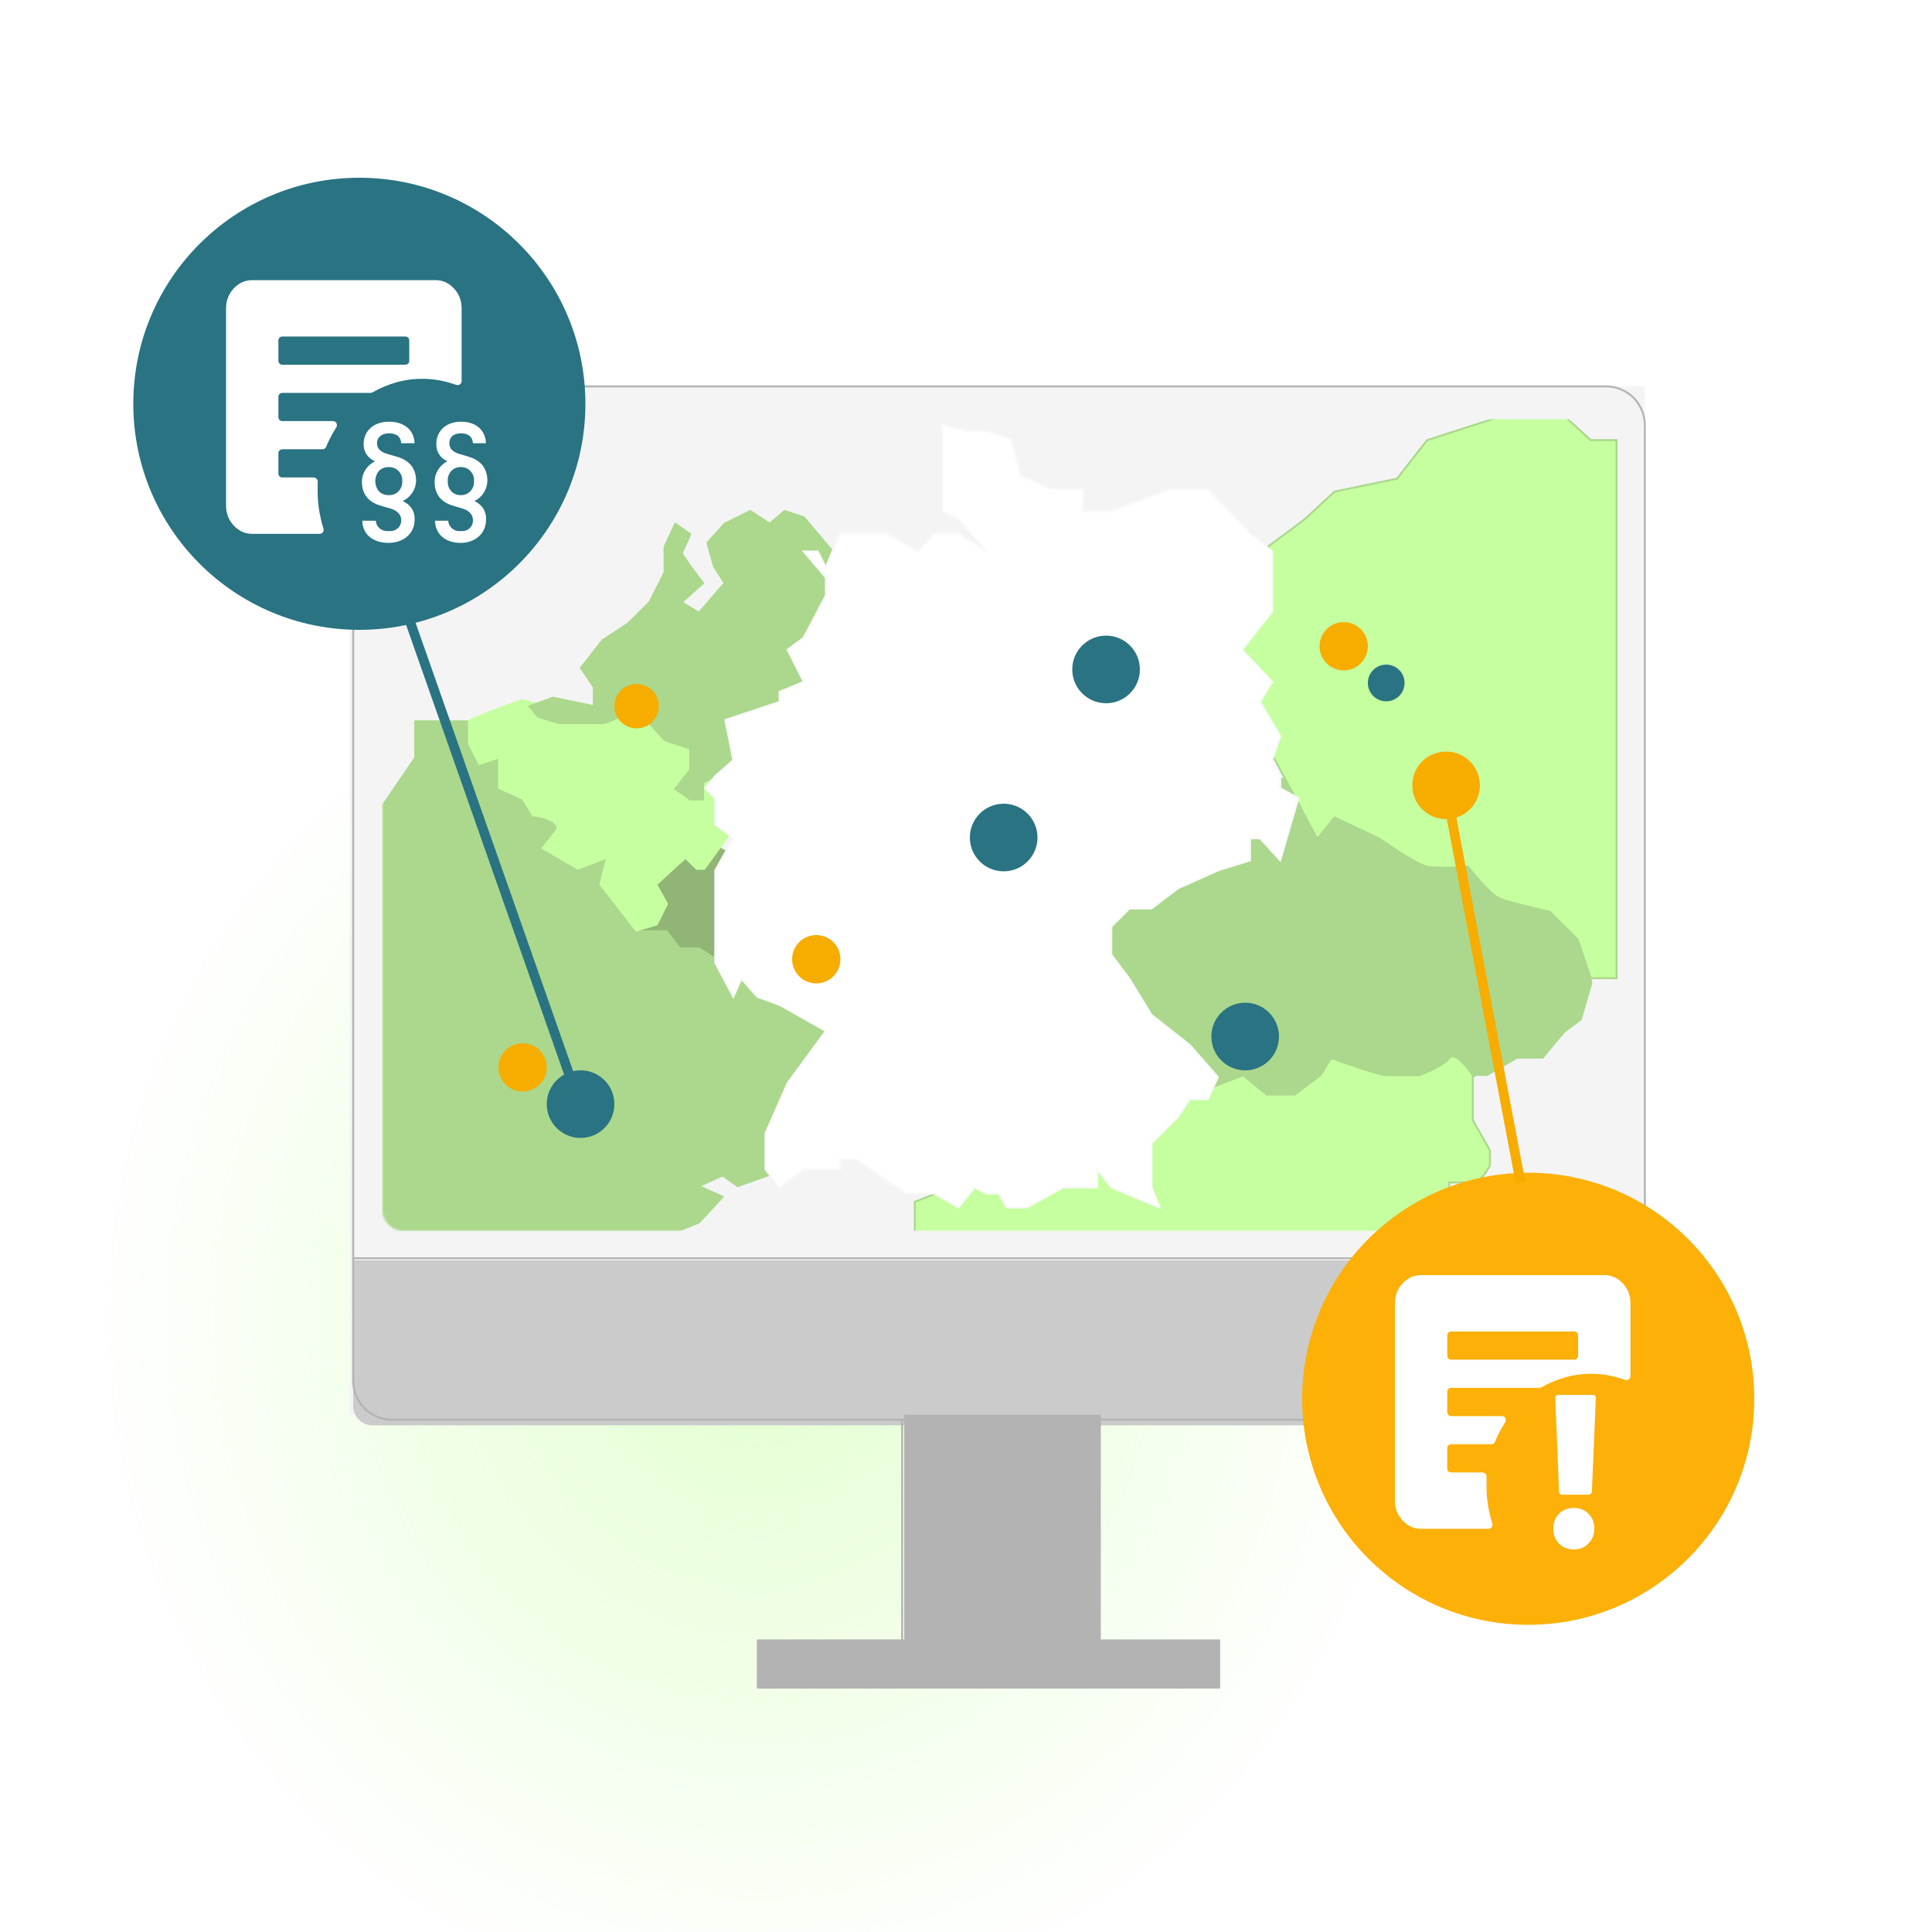 <svg width="1000" height="1000" viewBox="0 0 1000 1000" fill="none" xmlns="http://www.w3.org/2000/svg">
<g clip-path="url(#clip0_2778_422)">
<rect opacity="0.5" width="1839" height="678" transform="matrix(-1 0 0 1 1311 344)" fill="url(#paint0_radial_2778_422)"/>
<rect x="181" y="200" width="670.367" height="532.297" fill="#F4F4F4"/>
<path d="M182.816 652.361H853.183V727.747C853.183 733.27 848.706 737.747 843.183 737.747H192.816C187.294 737.747 182.816 733.269 182.816 727.747V652.361Z" fill="#CBCBCB"/>
<rect x="468.541" y="732.797" width="100.736" height="135.253" fill="#CBCBCB"/>
<rect x="468.541" y="732.797" width="100.736" height="135.253" fill="#B3B3B3"/>
<rect x="468.541" y="732.797" width="100.736" height="135.253" stroke="#B3B3B3"/>
<rect x="392.238" y="849.066" width="238.806" height="24.434" fill="#CBCBCB"/>
<rect x="392.238" y="849.066" width="238.806" height="24.434" fill="#B3B3B3"/>
<rect x="392.238" y="849.066" width="238.806" height="24.434" stroke="#B3B3B3"/>
<path d="M182.816 651.271V220.056C182.816 208.98 191.796 200 202.873 200H831.31C842.388 200 851.366 208.98 851.366 220.056V651.271M182.816 651.271V714.783C182.816 725.861 191.796 734.84 202.873 734.84H831.31C842.388 734.84 851.366 725.861 851.366 714.783V651.271M182.816 651.271H851.366M416.809 868.55H466.95M466.95 868.55V734.84M466.95 868.55H567.233M567.233 868.55H617.374M567.233 868.55V734.84" stroke="#B3B3B3" stroke-linecap="round" stroke-linejoin="round"/>
<mask id="mask0_2778_422" style="mask-type:alpha" maskUnits="userSpaceOnUse" x="198" y="217" width="640" height="420">
<rect x="198" y="217" width="640" height="420" rx="10" fill="white"/>
</mask>
<g mask="url(#mask0_2778_422)">
<ellipse cx="357" cy="469.5" rx="35" ry="34.5" fill="#90B576"/>
<path d="M196 697.093H361.803L351.788 682.68L361.803 666.05H345.112L329.533 677.136V666.05V657.18L345.112 650.528V639.441L361.803 632.789L374.044 619.485L361.803 613.941L374.044 608.398L381.833 613.941L397.412 608.398L427.457 592.876L433.021 498.638H374.044L361.803 490.877H351.788L345.112 482.008H329.533L335.097 442.095L242.737 373.357H214.917V392.205L196 419.922V697.093Z" fill="#ABD88C" stroke="#ABD88C"/>
<path d="M818.656 527.899L824.202 508.957L809.782 434.305L723.261 389.736C685.547 397.907 608.122 414.695 600.136 416.478C592.149 418.26 570.186 453.618 560.203 471.074L600.136 576.924L701.076 589.181L764.303 556.869H769.849L785.379 547.955H798.689L809.782 534.584L818.656 527.899Z" fill="#ABD88C"/>
<path d="M690.765 423.101L681.852 434.196L637.283 350.977L652.882 285.511L675.166 268.868L690.765 254.443L723.078 247.785L738.677 227.813L776.56 215.607L802.187 198.964L809.986 215.607L823.357 227.813H836.728V506.32H823.357L816.672 486.347L802.187 471.923C795.502 470.443 781.017 467.04 776.56 465.265C772.103 463.49 763.561 453.429 759.847 448.621C754.647 448.991 743.134 449.509 738.677 448.621C734.22 447.733 720.478 438.635 714.164 434.196L690.765 423.101Z" fill="#C6FFA0" stroke="#ABD88C"/>
<path d="M473.488 644.249V622.047L643.456 556.553L655.676 566.543H670.118L683.448 556.553L689.003 547.672C697.15 550.632 714.331 556.553 717.886 556.553H734.55C738.623 555.073 747.436 551.224 750.102 547.672C752.769 544.12 759.36 552.112 762.322 556.553V579.864L771.21 595.405V603.176C769.728 606.136 765.877 612.057 762.322 612.057H750.102V635.368C748.621 641.659 744.77 655.35 741.215 659.79C737.66 664.23 735.29 661.64 734.55 659.79L728.995 675.331L723.441 668.67C719.738 670.891 710.777 677.107 704.556 684.212C698.335 691.316 687.892 687.172 683.448 684.212L670.118 694.202C660.12 690.502 637.679 683.323 627.903 684.212C618.128 685.1 597.909 678.661 589.022 675.331L571.248 654.239H546.808L532.366 659.79H513.481L503.483 654.239L494.595 659.79L484.597 644.249H473.488Z" fill="#C6FFA0" stroke="#ABD88C"/>
<path d="M270.099 361.795C261.93 364.741 244.922 371.076 242.248 372.844V384.998L247.818 396.048L257.845 392.733V408.202L270.099 413.727L275.669 422.566C277.155 422.566 281.017 423.008 284.582 424.776C288.147 426.544 288.295 428.459 287.924 429.196L280.126 439.14L299.064 450.189L313.547 444.665L310.205 457.924L318.003 467.868L329.144 482.232L340.284 478.918L345.854 467.868L340.284 457.924L354.767 444.665L360.337 450.189H364.793L384.846 422.566L364.793 401.572L356.995 408.202L360.337 384.998L329.144 361.795L299.064 369.529L270.099 361.795Z" fill="#C6FFA0"/>
<path d="M363.941 413.824V405.039L398.347 387.469L449.4 307.308L416.104 267.776L406.116 264.481L398.347 271.07L388.358 264.481L375.04 271.07L366.161 280.953L369.49 293.032L375.04 301.817L361.721 317.191L352.843 311.7L363.941 301.817L357.282 293.032L352.843 286.444L357.282 276.561L349.513 271.07L343.964 283.149V296.327L336.195 311.7L325.096 322.681L311.778 331.466L300.679 345.741L307.339 355.624V365.507L286.251 361.115L274.043 365.507L278.482 370.998L289.581 374.292H300.679H311.778C313.554 374.292 318.437 372.096 320.657 370.998H331.755L336.195 374.292L343.964 383.077L357.282 387.469V398.45L349.513 408.333L357.282 413.824H363.941Z" fill="#ABD88C" stroke="#ABD88C"/>
</g>
<g filter="url(#filter0_d_2778_422)">
<path d="M423.278 281.423H415.993L427.441 294.923V304.269L415.993 326.077L407.668 332.308L415.993 348.923L403.505 354.115V359.308L375.407 368.654L379.569 389.423L370.203 397.731L365 403.962L370.203 409.154V422.654L379.569 429.923L370.203 446.538V455.885V466.269V480.808V494.308L379.569 511.962L383.732 502.615L392.058 511.962L403.505 516.115L427.441 529.615L407.668 556.615L396.22 582.577V601.269L403.505 610.615L415.993 601.269H434.725V596.077H443.051L469.068 613.731H483.637L496.125 621L504.451 610.615L510.695 613.731H516.939L521.102 621H531.508L550.241 610.615H567.932V601.269L575.217 610.615L600.193 621L596.03 610.615V601.269V587.769L609.559 574.269L615.803 564.923H625.169L630.373 553.5L615.803 536.885L596.03 521.308L584.583 502.615L575.217 490.154V475.615L584.583 466.269H596.03L609.559 455.885L630.373 446.538L647.024 441.346V429.923H652.227L662.634 441.346L672 409.154L662.634 403.962V397.731L658.471 389.423L662.634 376.962L652.227 359.308L658.471 348.923L642.861 332.308L658.471 312.577V281.423L647.024 272.077L625.169 249.231H605.397L575.217 260.654H560.647V249.231H543.997L528.386 241.962L523.183 223.269L510.695 219.115H500.288L487.8 216V254.423V260.654L496.125 264.808L510.695 281.423L496.125 272.077H483.637L475.312 281.423L458.661 272.077H434.725L427.441 289.731L423.278 281.423Z" fill="white"/>
<path d="M423.278 281.423H415.993L427.441 294.923V304.269L415.993 326.077L407.668 332.308L415.993 348.923L403.505 354.115V359.308L375.407 368.654L379.569 389.423L370.203 397.731L365 403.962L370.203 409.154V422.654L379.569 429.923L370.203 446.538V455.885V466.269V480.808V494.308L379.569 511.962L383.732 502.615L392.058 511.962L403.505 516.115L427.441 529.615L407.668 556.615L396.22 582.577V601.269L403.505 610.615L415.993 601.269H434.725V596.077H443.051L469.068 613.731H483.637L496.125 621L504.451 610.615L510.695 613.731H516.939L521.102 621H531.508L550.241 610.615H567.932V601.269L575.217 610.615L600.193 621L596.03 610.615V601.269V587.769L609.559 574.269L615.803 564.923H625.169L630.373 553.5L615.803 536.885L596.03 521.308L584.583 502.615L575.217 490.154V475.615L584.583 466.269H596.03L609.559 455.885L630.373 446.538L647.024 441.346V429.923H652.227L662.634 441.346L672 409.154L662.634 403.962V397.731L658.471 389.423L662.634 376.962L652.227 359.308L658.471 348.923L642.861 332.308L658.471 312.577V281.423L647.024 272.077L625.169 249.231H605.397L575.217 260.654H560.647V249.231H543.997L528.386 241.962L523.183 223.269L510.695 219.115H500.288L487.8 216V254.423V260.654L496.125 264.808L510.695 281.423L496.125 272.077H483.637L475.312 281.423L458.661 272.077H434.725L427.441 289.731L423.278 281.423Z" stroke="#F9F9F9"/>
</g>
<g filter="url(#filter1_d_2778_422)">
<circle cx="181" cy="204" r="117" fill="#297382"/>
</g>
<g filter="url(#filter2_d_2778_422)">
<g filter="url(#filter3_d_2778_422)">
<path d="M142.096 179.77C142.096 180.875 142.991 181.77 144.096 181.77H207.835C208.94 181.77 209.835 180.875 209.835 179.77V169.18C209.835 168.076 208.94 167.18 207.835 167.18H144.096C142.991 167.18 142.096 168.076 142.096 169.18V179.77ZM165.426 266.629C165.834 267.947 164.867 269.311 163.488 269.311H128.548C124.822 269.311 121.634 267.883 118.983 265.028C116.332 262.174 115.005 258.738 115 254.721V152.59C115 148.578 116.328 145.144 118.983 142.289C121.638 139.435 124.827 138.005 128.548 138H223.383C227.109 138 230.3 139.43 232.955 142.289C235.61 145.149 236.936 148.583 236.931 152.59V190.282C236.931 191.704 235.489 192.674 234.149 192.201C231.775 191.364 229.372 190.683 226.94 190.16C223.553 189.43 220.109 189.065 216.609 189.065C211.868 189.065 207.295 189.702 202.892 190.977C198.663 192.2 194.642 193.904 190.83 196.088C190.522 196.265 190.173 196.36 189.818 196.36H144.096C142.991 196.36 142.096 197.256 142.096 198.36V208.95C142.096 210.055 142.991 210.95 144.096 210.95H170.361C171.992 210.95 172.953 212.81 172.074 214.185C171.309 215.384 170.574 216.616 169.869 217.881C168.733 219.92 167.715 222.046 166.817 224.256C166.505 225.026 165.764 225.54 164.933 225.54H144.096C142.991 225.54 142.096 226.436 142.096 227.54V238.131C142.096 239.235 142.991 240.131 144.096 240.131H160.351C161.602 240.131 162.536 241.268 162.456 242.516C162.43 242.911 162.418 243.302 162.418 243.69V247.426C162.418 251.195 162.756 254.903 163.434 258.55C163.94 261.277 164.604 263.97 165.426 266.629Z" fill="white"/>
</g>
<path d="M208.392 254.375C210.347 255.149 211.998 256.493 213.112 258.215C214.227 259.938 214.747 261.953 214.601 263.974C214.601 271.662 208.257 276 201.151 276C194.045 276 187.701 272.414 187.5 264.511H194.538C194.577 265.298 194.787 266.068 195.154 266.773C195.521 267.478 196.037 268.102 196.67 268.605C197.303 269.108 198.038 269.48 198.829 269.695C199.62 269.911 200.449 269.967 201.263 269.858C202.088 269.96 202.926 269.886 203.718 269.644C204.511 269.402 205.238 268.996 205.849 268.456C206.46 267.916 206.94 267.254 207.256 266.516C207.571 265.779 207.714 264.985 207.674 264.189C207.674 261.741 206.06 259.379 202.182 258.24L197.251 256.823C190.772 254.933 187.32 250.939 187.32 244.261C187.34 242.074 187.989 239.935 189.195 238.079C190.402 236.223 192.118 234.721 194.157 233.738C192.309 233.011 190.745 231.748 189.684 230.127C188.623 228.506 188.118 226.607 188.239 224.697C188.239 218.405 193.036 213.273 201.331 213.273C209.625 213.273 214.377 217.933 214.579 224.418H207.674C207.405 220.767 204.94 219.286 201.331 219.286C197.721 219.286 195.144 221.175 195.144 224.482C195.144 227.253 197.184 229.014 200.434 229.958L205.365 231.376C211.844 233.266 215.363 237.303 215.363 243.917C215.303 246.103 214.622 248.231 213.394 250.074C212.166 251.917 210.436 253.404 208.392 254.375ZM206.15 238.656C205.505 238.036 204.735 237.549 203.887 237.225C203.039 236.9 202.131 236.744 201.218 236.766C200.294 236.735 199.373 236.886 198.513 237.212C197.653 237.537 196.872 238.028 196.22 238.656C194.946 240.179 194.253 242.073 194.253 244.024C194.253 245.976 194.946 247.869 196.22 249.393C196.872 250.02 197.653 250.512 198.513 250.837C199.373 251.162 200.294 251.314 201.218 251.283C202.134 251.325 203.048 251.178 203.899 250.852C204.75 250.526 205.518 250.028 206.15 249.393C206.863 248.693 207.415 247.857 207.77 246.939C208.126 246.022 208.276 245.044 208.212 244.067C208.297 243.074 208.154 242.076 207.794 241.141C207.433 240.206 206.865 239.358 206.128 238.656H206.15Z" fill="white"/>
<path d="M245.539 254.375C247.441 255.15 249.046 256.494 250.127 258.217C251.208 259.94 251.711 261.954 251.563 263.974C251.563 271.662 245.387 276 238.468 276C231.549 276 225.372 272.414 225.154 264.511H232.007C232.048 265.297 232.254 266.066 232.613 266.769C232.971 267.472 233.474 268.095 234.089 268.597C234.705 269.1 235.419 269.471 236.188 269.688C236.956 269.905 237.762 269.963 238.555 269.858C239.358 269.96 240.174 269.886 240.945 269.644C241.717 269.402 242.425 268.996 243.02 268.456C243.615 267.916 244.082 267.254 244.389 266.516C244.696 265.779 244.836 264.985 244.797 264.189C244.797 261.741 243.226 259.379 239.45 258.24L234.648 256.823C228.318 254.933 224.957 250.939 224.957 244.261C224.982 242.075 225.615 239.938 226.789 238.083C227.963 236.227 229.632 234.724 231.614 233.738C229.815 233.011 228.292 231.748 227.259 230.127C226.225 228.506 225.733 226.607 225.852 224.697C225.852 218.405 230.523 213.273 238.62 213.273C246.718 213.273 251.301 217.933 251.52 224.418H244.797C244.514 220.767 242.113 219.286 238.62 219.286C234.779 219.286 232.574 221.175 232.574 224.482C232.574 227.253 234.561 229.014 237.725 229.958L242.527 231.376C248.835 233.266 252.262 237.303 252.262 243.917C252.207 246.095 251.553 248.218 250.37 250.06C249.186 251.902 247.516 253.393 245.539 254.375ZM243.357 238.656C242.729 238.036 241.979 237.549 241.153 237.225C240.328 236.9 239.444 236.744 238.555 236.766C237.654 236.725 236.755 236.873 235.916 237.199C235.077 237.524 234.318 238.021 233.688 238.656C233.006 239.375 232.483 240.225 232.153 241.153C231.822 242.08 231.691 243.066 231.767 244.046C231.7 245.016 231.836 245.988 232.166 246.905C232.497 247.821 233.014 248.66 233.688 249.371C234.318 250.006 235.077 250.503 235.916 250.829C236.755 251.154 237.654 251.302 238.555 251.261C239.446 251.301 240.335 251.153 241.163 250.827C241.991 250.501 242.739 250.005 243.357 249.371C244.043 248.666 244.573 247.829 244.915 246.913C245.257 245.996 245.403 245.02 245.343 244.046C245.424 243.058 245.287 242.064 244.94 241.134C244.594 240.203 244.046 239.358 243.335 238.656H243.357Z" fill="white"/>
</g>
<g filter="url(#filter4_d_2778_422)">
<circle cx="786" cy="719" r="117" fill="#FCB008"/>
</g>
<g filter="url(#filter5_d_2778_422)">
<g filter="url(#filter6_d_2778_422)">
<path d="M747.096 694.77C747.096 695.875 747.991 696.77 749.096 696.77H812.835C813.94 696.77 814.835 695.875 814.835 694.77V684.18C814.835 683.076 813.94 682.18 812.835 682.18H749.096C747.991 682.18 747.096 683.076 747.096 684.18V694.77ZM770.426 781.629C770.834 782.947 769.867 784.311 768.488 784.311H733.548C729.822 784.311 726.634 782.883 723.983 780.028C721.332 777.174 720.005 773.738 720 769.721V667.59C720 663.578 721.328 660.144 723.983 657.289C726.638 654.435 729.827 653.005 733.548 653H828.383C832.109 653 835.3 654.43 837.955 657.289C840.61 660.149 841.936 663.583 841.931 667.59V705.282C841.931 706.704 840.489 707.674 839.149 707.201C836.775 706.364 834.372 705.683 831.94 705.16C828.553 704.43 825.109 704.065 821.609 704.065C816.868 704.065 812.295 704.702 807.892 705.977C803.663 707.2 799.642 708.904 795.83 711.088C795.522 711.265 795.173 711.36 794.818 711.36H749.096C747.991 711.36 747.096 712.256 747.096 713.36V723.95C747.096 725.055 747.991 725.95 749.096 725.95H775.361C776.992 725.95 777.953 727.81 777.074 729.185C776.309 730.384 775.574 731.616 774.869 732.881C773.733 734.92 772.715 737.046 771.817 739.256C771.505 740.026 770.764 740.54 769.933 740.54H749.096C747.991 740.54 747.096 741.436 747.096 742.54V753.131C747.096 754.235 747.991 755.131 749.096 755.131H765.351C766.602 755.131 767.536 756.268 767.456 757.516C767.43 757.911 767.418 758.302 767.418 758.69V762.426C767.418 766.195 767.756 769.903 768.434 773.55C768.94 776.277 769.604 778.97 770.426 781.629Z" fill="white"/>
</g>
</g>
<path d="M808.738 773.657C808.212 773.657 807.761 773.505 807.385 773.2C807.084 772.895 806.933 772.476 806.933 771.943L805.015 723.714C805.015 722.571 805.542 722 806.595 722H824.421C825.474 722 826 722.571 826 723.714L823.969 771.943C823.969 772.476 823.781 772.895 823.405 773.2C823.104 773.505 822.691 773.657 822.164 773.657H808.738ZM814.605 802C811.521 802 808.964 801.01 806.933 799.029C804.978 796.971 804 794.381 804 791.257C804 788.057 804.978 785.467 806.933 783.486C808.964 781.505 811.521 780.514 814.605 780.514C817.689 780.514 820.209 781.505 822.164 783.486C824.195 785.467 825.21 788.057 825.21 791.257C825.21 794.305 824.195 796.857 822.164 798.914C820.209 800.971 817.689 802 814.605 802Z" fill="white"/>
<circle cx="572.5" cy="346.5" r="17.5" fill="#297382"/>
<circle cx="519.5" cy="433.5" r="17.5" fill="#297382"/>
<circle cx="717.5" cy="353.5" r="9.5" fill="#297382"/>
<circle cx="422.5" cy="496.5" r="12.5" fill="#F7AC00"/>
<circle cx="270.5" cy="552.5" r="12.5" fill="#F7AC00"/>
<circle cx="695.5" cy="334.5" r="12.5" fill="#F7AC00"/>
<circle cx="748.5" cy="406.5" r="17.5" fill="#F7AC00"/>
<circle cx="644.5" cy="536.5" r="17.5" fill="#297382"/>
<circle cx="300.5" cy="571.5" r="17.5" fill="#297382"/>
<circle cx="329.5" cy="365.5" r="11.5" fill="#F7AC00"/>
<path d="M750 416.5L787 612" stroke="#F7AC00" stroke-width="5"/>
<path d="M296.5 561.5L206 304" stroke="#297382" stroke-width="5"/>
</g>
<defs>
<filter id="filter0_d_2778_422" x="354.322" y="209.36" width="328.27" height="426.559" filterUnits="userSpaceOnUse" color-interpolation-filters="sRGB">
<feFlood flood-opacity="0" result="BackgroundImageFix"/>
<feColorMatrix in="SourceAlpha" type="matrix" values="0 0 0 0 0 0 0 0 0 0 0 0 0 0 0 0 0 0 127 0" result="hardAlpha"/>
<feOffset dy="4"/>
<feGaussianBlur stdDeviation="5"/>
<feComposite in2="hardAlpha" operator="out"/>
<feColorMatrix type="matrix" values="0 0 0 0 0 0 0 0 0 0 0 0 0 0 0 0 0 0 0.25 0"/>
<feBlend mode="normal" in2="BackgroundImageFix" result="effect1_dropShadow_2778_422"/>
<feBlend mode="normal" in="SourceGraphic" in2="effect1_dropShadow_2778_422" result="shape"/>
</filter>
<filter id="filter1_d_2778_422" x="59" y="82" width="254" height="254" filterUnits="userSpaceOnUse" color-interpolation-filters="sRGB">
<feFlood flood-opacity="0" result="BackgroundImageFix"/>
<feColorMatrix in="SourceAlpha" type="matrix" values="0 0 0 0 0 0 0 0 0 0 0 0 0 0 0 0 0 0 127 0" result="hardAlpha"/>
<feOffset dx="5" dy="5"/>
<feGaussianBlur stdDeviation="5"/>
<feComposite in2="hardAlpha" operator="out"/>
<feColorMatrix type="matrix" values="0 0 0 0 0 0 0 0 0 0 0 0 0 0 0 0 0 0 0.25 0"/>
<feBlend mode="normal" in2="BackgroundImageFix" result="effect1_dropShadow_2778_422"/>
<feBlend mode="normal" in="SourceGraphic" in2="effect1_dropShadow_2778_422" result="shape"/>
</filter>
<filter id="filter2_d_2778_422" x="105" y="133" width="157.262" height="158" filterUnits="userSpaceOnUse" color-interpolation-filters="sRGB">
<feFlood flood-opacity="0" result="BackgroundImageFix"/>
<feColorMatrix in="SourceAlpha" type="matrix" values="0 0 0 0 0 0 0 0 0 0 0 0 0 0 0 0 0 0 127 0" result="hardAlpha"/>
<feOffset dy="5"/>
<feGaussianBlur stdDeviation="5"/>
<feComposite in2="hardAlpha" operator="out"/>
<feColorMatrix type="matrix" values="0 0 0 0 0.478 0 0 0 0 0.498 0 0 0 0 0.561 0 0 0 0.3 0"/>
<feBlend mode="normal" in2="BackgroundImageFix" result="effect1_dropShadow_2778_422"/>
<feBlend mode="normal" in="SourceGraphic" in2="effect1_dropShadow_2778_422" result="shape"/>
</filter>
<filter id="filter3_d_2778_422" x="115" y="138" width="125.932" height="135.311" filterUnits="userSpaceOnUse" color-interpolation-filters="sRGB">
<feFlood flood-opacity="0" result="BackgroundImageFix"/>
<feColorMatrix in="SourceAlpha" type="matrix" values="0 0 0 0 0 0 0 0 0 0 0 0 0 0 0 0 0 0 127 0" result="hardAlpha"/>
<feOffset dx="2" dy="2"/>
<feGaussianBlur stdDeviation="1"/>
<feComposite in2="hardAlpha" operator="out"/>
<feColorMatrix type="matrix" values="0 0 0 0 0 0 0 0 0 0 0 0 0 0 0 0 0 0 0.1 0"/>
<feBlend mode="normal" in2="BackgroundImageFix" result="effect1_dropShadow_2778_422"/>
<feBlend mode="normal" in="SourceGraphic" in2="effect1_dropShadow_2778_422" result="shape"/>
</filter>
<filter id="filter4_d_2778_422" x="664" y="597" width="254" height="254" filterUnits="userSpaceOnUse" color-interpolation-filters="sRGB">
<feFlood flood-opacity="0" result="BackgroundImageFix"/>
<feColorMatrix in="SourceAlpha" type="matrix" values="0 0 0 0 0 0 0 0 0 0 0 0 0 0 0 0 0 0 127 0" result="hardAlpha"/>
<feOffset dx="5" dy="5"/>
<feGaussianBlur stdDeviation="5"/>
<feComposite in2="hardAlpha" operator="out"/>
<feColorMatrix type="matrix" values="0 0 0 0 0 0 0 0 0 0 0 0 0 0 0 0 0 0 0.25 0"/>
<feBlend mode="normal" in2="BackgroundImageFix" result="effect1_dropShadow_2778_422"/>
<feBlend mode="normal" in="SourceGraphic" in2="effect1_dropShadow_2778_422" result="shape"/>
</filter>
<filter id="filter5_d_2778_422" x="710" y="648" width="141.932" height="151.311" filterUnits="userSpaceOnUse" color-interpolation-filters="sRGB">
<feFlood flood-opacity="0" result="BackgroundImageFix"/>
<feColorMatrix in="SourceAlpha" type="matrix" values="0 0 0 0 0 0 0 0 0 0 0 0 0 0 0 0 0 0 127 0" result="hardAlpha"/>
<feOffset dy="5"/>
<feGaussianBlur stdDeviation="5"/>
<feComposite in2="hardAlpha" operator="out"/>
<feColorMatrix type="matrix" values="0 0 0 0 0.478 0 0 0 0 0.498 0 0 0 0 0.561 0 0 0 0.3 0"/>
<feBlend mode="normal" in2="BackgroundImageFix" result="effect1_dropShadow_2778_422"/>
<feBlend mode="normal" in="SourceGraphic" in2="effect1_dropShadow_2778_422" result="shape"/>
</filter>
<filter id="filter6_d_2778_422" x="720" y="653" width="125.932" height="135.311" filterUnits="userSpaceOnUse" color-interpolation-filters="sRGB">
<feFlood flood-opacity="0" result="BackgroundImageFix"/>
<feColorMatrix in="SourceAlpha" type="matrix" values="0 0 0 0 0 0 0 0 0 0 0 0 0 0 0 0 0 0 127 0" result="hardAlpha"/>
<feOffset dx="2" dy="2"/>
<feGaussianBlur stdDeviation="1"/>
<feComposite in2="hardAlpha" operator="out"/>
<feColorMatrix type="matrix" values="0 0 0 0 0 0 0 0 0 0 0 0 0 0 0 0 0 0 0.1 0"/>
<feBlend mode="normal" in2="BackgroundImageFix" result="effect1_dropShadow_2778_422"/>
<feBlend mode="normal" in="SourceGraphic" in2="effect1_dropShadow_2778_422" result="shape"/>
</filter>
<radialGradient id="paint0_radial_2778_422" cx="0" cy="0" r="1" gradientUnits="userSpaceOnUse" gradientTransform="translate(919.5 339) rotate(90) scale(366.12 345.254)">
<stop stop-color="#C6FFA0"/>
<stop offset="1" stop-color="#C6FFA0" stop-opacity="0"/>
</radialGradient>
<clipPath id="clip0_2778_422">
<rect width="1000" height="1000" fill="white"/>
</clipPath>
</defs>
</svg>
